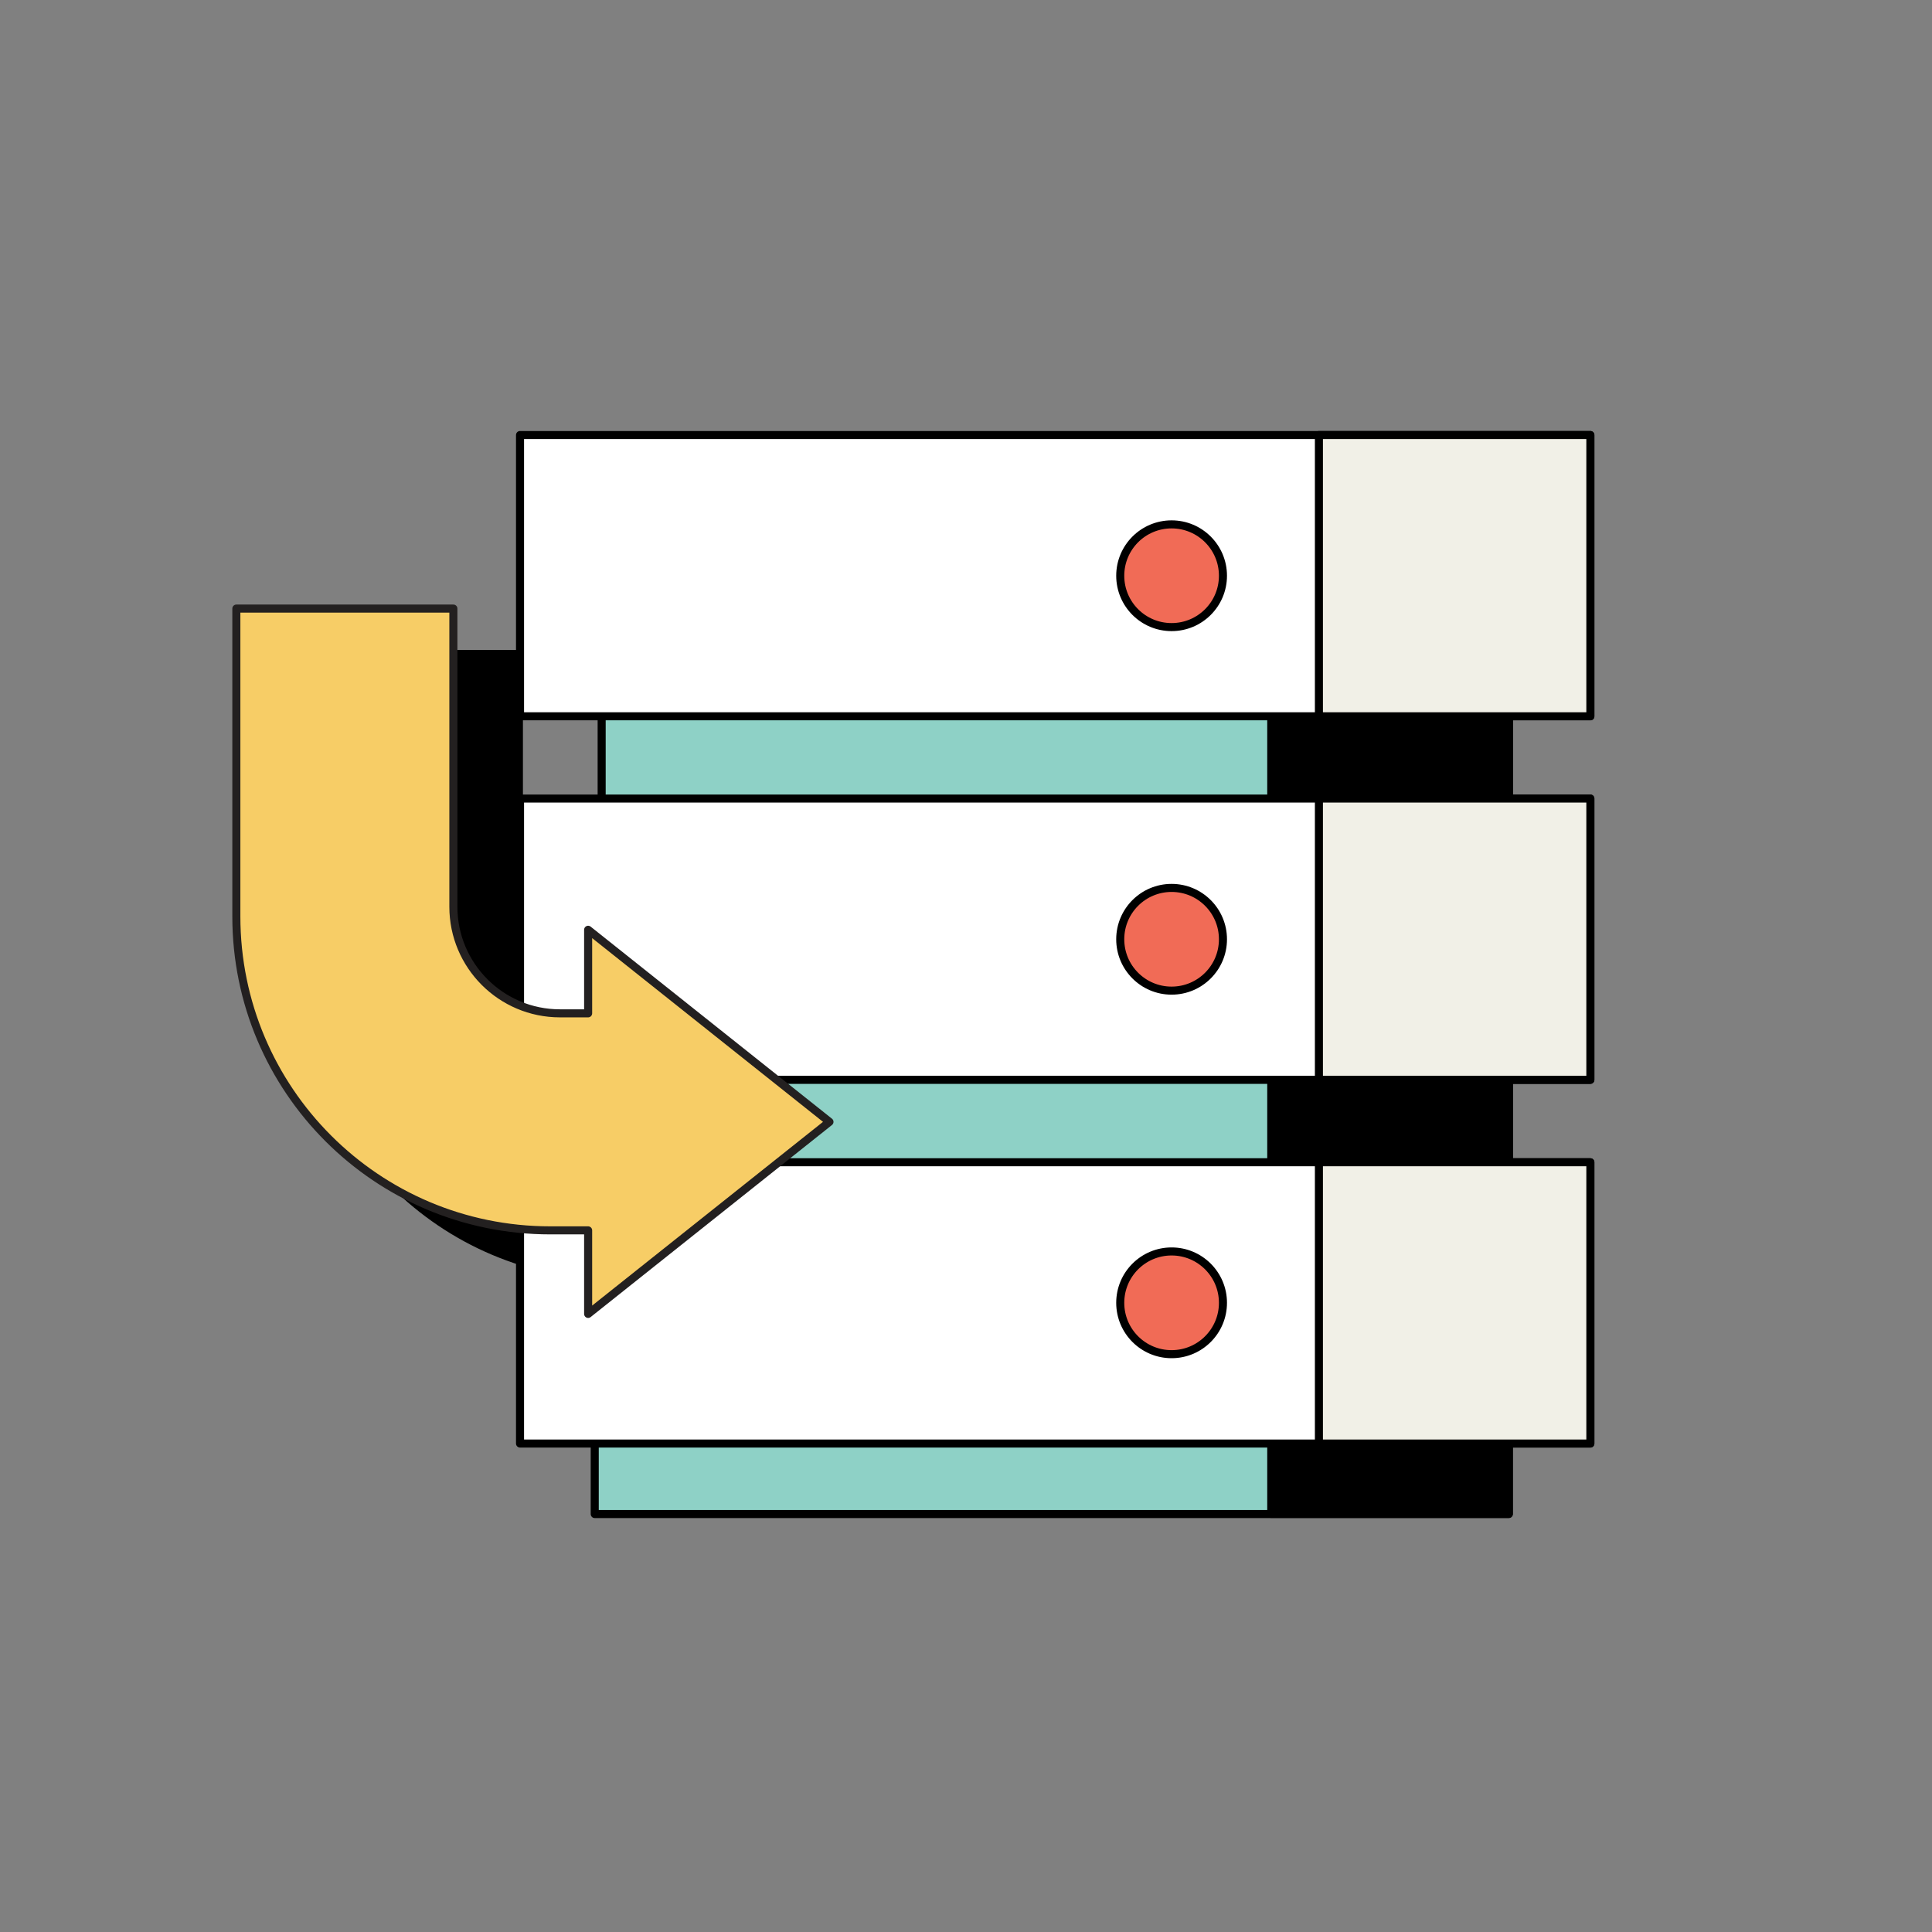 <?xml version="1.0" encoding="utf-8"?>
<svg xmlns="http://www.w3.org/2000/svg" width="120" height="120" viewBox="0 0 120 120" fill="none">
<rect x="0" y="0" width="120" height="120" fill="#808080" stroke="none"/>
<path d="M55.59 72.5L40.6 60.57V65.76H38.85C35.19 65.76 32.23 62.79 32.23 59.14V40.62H18.75V59.74C18.75 70.51 27.48 79.24 38.25 79.24H40.6V84.43L55.59 72.5Z" fill="black" stroke="black" stroke-width="0.5" stroke-linejoin="round"/>
<path d="M36.94 94.04H93.71V88.8H36.94V94.04Z" fill="#8ED1C6" stroke="black" stroke-width="0.5" stroke-linejoin="round"/>
<path d="M37.37 88.79H93.72L93.72 27.89L37.37 27.89L37.37 88.79Z" fill="#8ED1C6" stroke="black" stroke-width="0.5" stroke-linejoin="round"/>
<path d="M78.96 94.03H93.72L93.72 27.89H78.96L78.96 94.03Z" fill="black" stroke="black" stroke-width="0.5" stroke-linejoin="round"/>
<path d="M32.3 44.49L98.78 44.49V27.02L32.3 27.02V44.49Z" fill="white" stroke="black" stroke-width="0.5" stroke-linejoin="round"/>
<path d="M32.3 67.07L98.78 67.07V49.6L32.3 49.6V67.07Z" fill="white" stroke="black" stroke-width="0.5" stroke-linejoin="round"/>
<path d="M32.3 89.66L98.78 89.66V72.19H32.3V89.66Z" fill="white" stroke="black" stroke-width="0.5" stroke-linejoin="round"/>
<path d="M81.92 44.49H98.78V27.02L81.92 27.02V44.49Z" fill="#F1F0E7" stroke="black" stroke-width="0.5" stroke-linecap="round" stroke-linejoin="round"/>
<path d="M81.92 67.07H98.78V49.6H81.92V67.07Z" fill="#F1F0E7" stroke="black" stroke-width="0.5" stroke-linecap="round" stroke-linejoin="round"/>
<path d="M81.92 89.66H98.78V72.19H81.92V89.66Z" fill="#F1F0E7" stroke="black" stroke-width="0.5" stroke-linecap="round" stroke-linejoin="round"/>
<path d="M72.77 38.95C74.532 38.95 75.96 37.522 75.96 35.76C75.96 33.998 74.532 32.57 72.77 32.57C71.008 32.57 69.58 33.998 69.58 35.76C69.58 37.522 71.008 38.95 72.77 38.95Z" fill="#F16B56" stroke="black" stroke-width="0.5" stroke-linejoin="round"/>
<path d="M72.77 61.53C74.532 61.53 75.96 60.102 75.96 58.34C75.96 56.578 74.532 55.15 72.77 55.15C71.008 55.15 69.58 56.578 69.58 58.34C69.58 60.102 71.008 61.53 72.77 61.53Z" fill="#F16B56" stroke="black" stroke-width="0.5" stroke-linejoin="round"/>
<path d="M72.77 84.11C74.532 84.11 75.96 82.682 75.96 80.92C75.96 79.158 74.532 77.73 72.77 77.73C71.008 77.73 69.58 79.158 69.58 80.92C69.58 82.682 71.008 84.11 72.77 84.11Z" fill="#F16B56" stroke="black" stroke-width="0.5" stroke-linejoin="round"/>
<path d="M51.52 69.68L36.53 57.75V62.94H34.78C31.12 62.94 28.16 59.97 28.16 56.32V37.8H14.68V56.92C14.68 67.69 23.41 76.42 34.18 76.42H36.53V81.61L51.52 69.68Z" fill="#F7CD66" stroke="#232020" stroke-width="0.5" stroke-linejoin="round"/>
</svg>